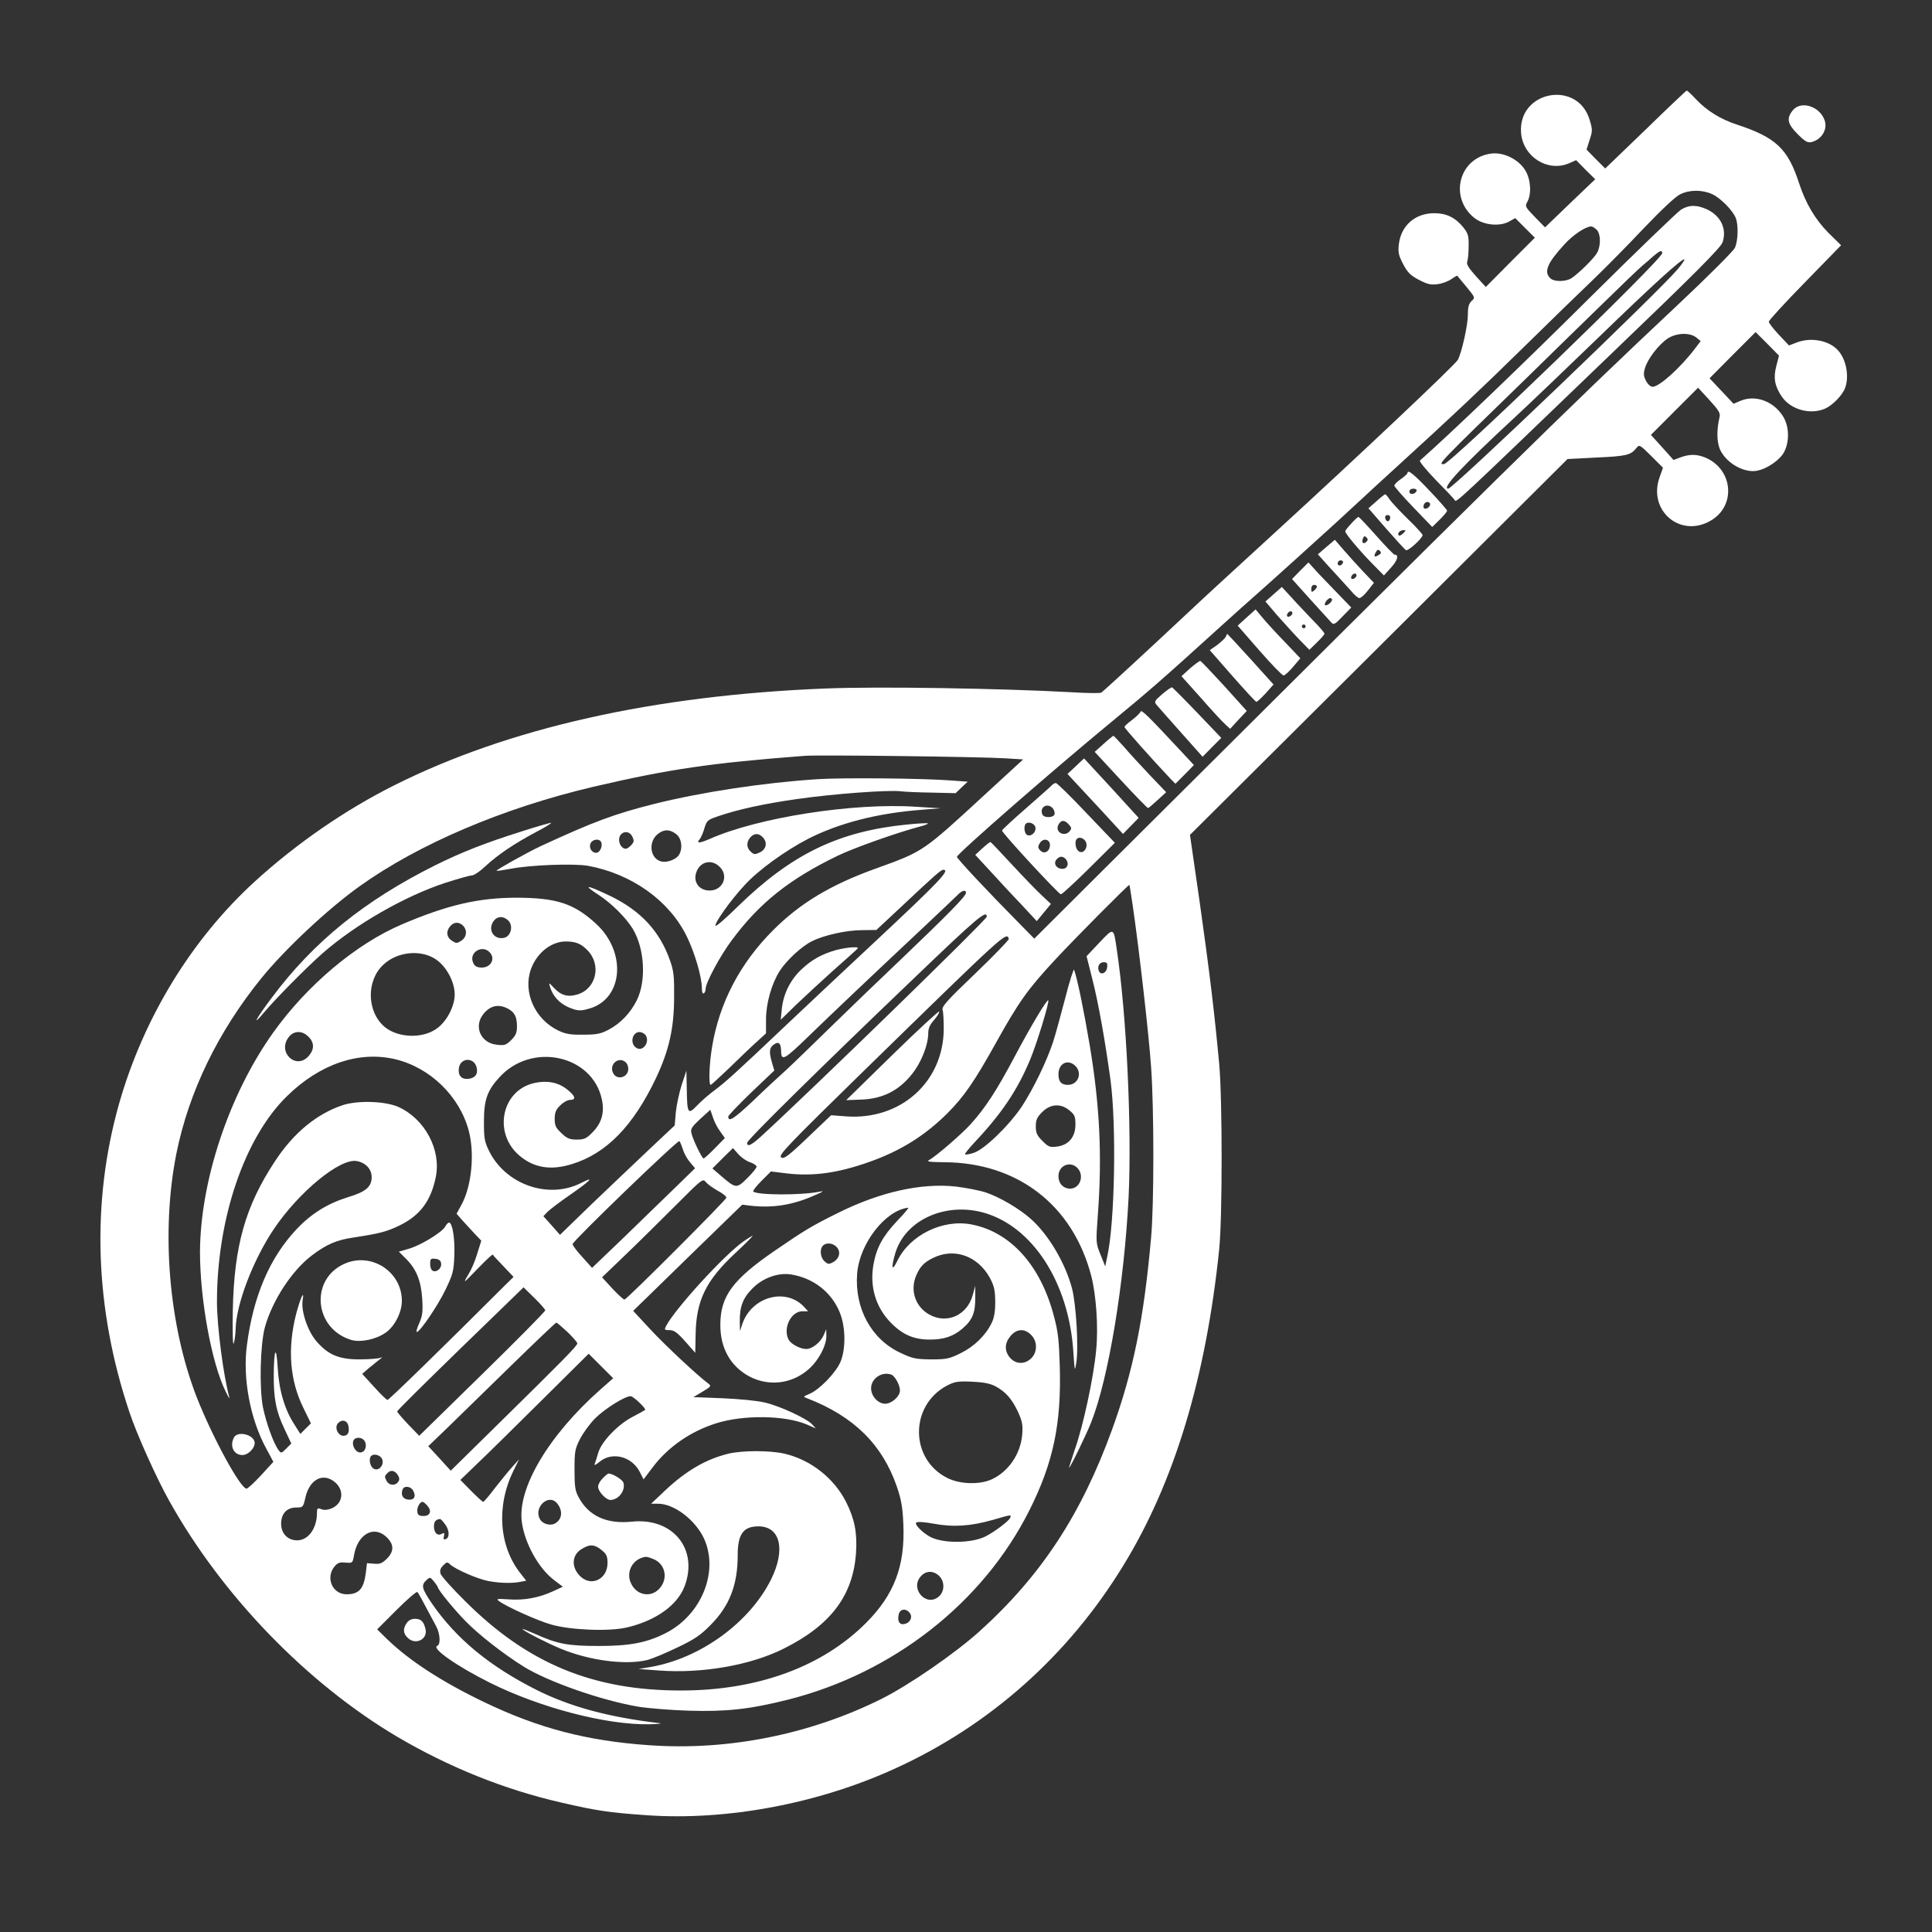 <?xml version="1.0" standalone="no"?>
<!DOCTYPE svg PUBLIC "-//W3C//DTD SVG 20010904//EN"
 "http://www.w3.org/TR/2001/REC-SVG-20010904/DTD/svg10.dtd">
<svg version="1.0" xmlns="http://www.w3.org/2000/svg"
 width="1024pt" height="1024pt" viewBox="0 0 1024 1024"
 preserveAspectRatio="xMidYMid meet">

<rect x="0" y="0" width="1024" height="1024" fill="#333333" stroke="none"/>

<g transform="translate(0,1024) scale(0.1,-0.1)"
fill="#ffffff" stroke="none">
<path d="M8722 9553 l-214 -206 -50 50 -49 50 16 51 c16 47 16 55 1 105 -63
216 -382 156 -364 -68 11 -126 140 -208 253 -161 l39 17 50 -51 51 -50 -133
-127 -133 -128 -54 55 c-51 53 -53 56 -40 80 23 41 19 117 -10 166 -35 59
-116 99 -182 90 -170 -23 -224 -231 -90 -340 48 -39 133 -48 184 -21 l34 19
52 -52 52 -52 -130 -130 -130 -131 -53 58 c-40 45 -51 63 -45 78 4 11 7 48 7
82 1 54 -3 66 -29 99 -42 51 -89 74 -153 74 -102 0 -177 -66 -188 -166 -5 -41
-1 -58 23 -104 23 -44 39 -60 83 -83 46 -24 63 -28 100 -23 25 3 58 16 73 27
16 11 29 19 31 17 1 -1 23 -28 49 -59 46 -56 46 -57 27 -74 -15 -14 -20 -31
-20 -72 0 -56 -32 -199 -53 -240 -15 -27 -507 -492 -982 -927 -187 -171 -381
-349 -430 -396 -213 -200 -468 -435 -478 -441 -7 -4 -77 -3 -157 2 -384 21
-1023 31 -1301 20 -913 -36 -1683 -209 -2291 -514 -259 -130 -514 -306 -733
-505 -337 -306 -594 -725 -724 -1182 -148 -523 -130 -1084 55 -1635 37 -113
144 -351 211 -470 280 -502 729 -966 1208 -1250 275 -162 569 -280 870 -349
191 -44 253 -53 452 -67 424 -30 909 61 1316 247 502 228 919 599 1211 1077
270 440 438 996 508 1677 17 169 17 791 0 980 -25 271 -52 494 -103 855 l-52
360 1001 996 1000 996 153 8 c159 7 182 13 211 49 17 21 17 21 80 -41 l62 -62
-18 -51 c-63 -176 110 -323 270 -230 137 78 120 273 -28 335 -45 18 -81 19
-131 1 l-37 -14 -60 67 -60 66 125 125 125 125 60 -65 c49 -54 59 -69 54 -90
-17 -72 -15 -138 5 -178 36 -71 131 -122 198 -106 50 11 111 53 135 91 34 56
33 145 -4 200 -51 78 -145 111 -222 79 l-38 -16 -64 68 -63 67 122 123 122
122 62 -62 62 -63 -14 -54 c-17 -63 -9 -107 28 -162 47 -70 151 -99 230 -65
39 17 92 71 106 109 25 66 4 164 -46 209 -51 47 -142 60 -212 32 l-39 -15 -53
56 c-30 32 -54 63 -54 70 0 7 86 101 192 209 l191 196 -68 67 c-70 71 -120
156 -155 263 -59 182 -123 242 -330 310 -86 28 -160 74 -217 135 -23 25 -45
45 -48 45 -3 0 -101 -93 -218 -207z m353 -342 c44 -20 110 -87 125 -127 15
-38 12 -122 -5 -158 -9 -18 -146 -155 -308 -307 -590 -554 -941 -900 -3054
-3004 l-351 -350 -69 70 c-178 180 -344 357 -341 364 10 24 504 455 818 714
196 161 285 239 569 497 64 58 154 139 201 180 65 57 336 302 416 375 6 6 58
53 115 106 57 53 158 146 223 205 272 248 434 400 661 623 132 130 297 290
366 356 69 66 192 191 274 278 91 95 165 165 190 177 50 25 117 25 170 1z
m-613 -188 c22 -20 24 -82 4 -121 -15 -29 -95 -108 -136 -136 -31 -20 -94 -21
-114 0 -34 34 -15 80 75 178 46 51 112 95 143 96 5 0 18 -7 28 -17z m529 -572
l23 -19 -29 -38 c-78 -103 -190 -204 -226 -204 -11 0 -26 14 -35 32 -13 25
-14 38 -5 68 14 48 72 123 119 155 46 31 118 34 153 6z m-3667 -2230 l99 -6
-184 -169 c-355 -327 -339 -316 -604 -412 -232 -84 -394 -181 -536 -323 -176
-175 -287 -387 -325 -621 -15 -89 -19 -200 -7 -200 3 0 49 42 102 93 53 52
117 113 144 137 l47 43 0 72 c0 87 29 189 72 258 36 56 116 131 171 158 62 32
184 59 266 59 l76 1 136 127 c176 165 206 192 219 192 38 0 -21 -62 -360 -379
-264 -247 -276 -258 -475 -446 -267 -253 -318 -299 -378 -344 -29 -21 -71 -58
-92 -80 -49 -51 -53 -45 -55 89 l-2 95 -25 -75 c-13 -41 -27 -106 -31 -145
l-6 -70 -135 -127 c-75 -71 -212 -201 -305 -290 l-168 -163 -44 50 -44 49 22
23 c12 12 68 55 125 94 106 74 127 97 53 59 -173 -88 -400 -9 -488 170 -24 49
-27 67 -27 155 0 115 17 164 81 234 171 190 494 120 544 -116 15 -70 -1 -126
-50 -175 -32 -33 -44 -38 -83 -38 -38 0 -52 6 -81 34 -30 28 -36 40 -36 75 0
34 6 49 29 72 16 16 39 29 50 29 31 0 33 15 3 42 -52 49 -112 64 -189 48 -174
-38 -221 -264 -81 -384 77 -66 167 -81 279 -46 183 56 325 202 446 456 69 147
95 262 96 424 1 116 -2 144 -22 200 -54 154 -155 263 -316 341 -124 59 -150
63 -67 9 71 -45 152 -126 187 -185 62 -105 71 -274 20 -377 -34 -68 -87 -123
-150 -156 -42 -22 -63 -26 -135 -26 -69 -1 -94 4 -133 23 -123 60 -186 203
-143 324 31 86 107 147 185 147 51 0 80 -11 113 -45 78 -77 49 -206 -52 -236
-50 -15 -86 -5 -123 34 -28 30 -29 31 -22 7 18 -58 60 -98 125 -119 29 -9 46
-8 86 4 178 53 196 301 32 450 -116 106 -207 136 -418 137 -203 0 -367 -38
-609 -141 -244 -104 -503 -322 -683 -574 -234 -328 -386 -786 -388 -1162 0
-251 61 -589 136 -740 13 -27 22 -42 20 -33 -32 116 -66 379 -66 508 0 441
146 871 372 1091 174 170 380 240 572 195 186 -44 343 -197 391 -381 32 -123
14 -297 -41 -394 l-24 -44 27 -31 c15 -17 45 -49 66 -72 l38 -40 -22 -70 c-11
-38 -32 -86 -45 -106 -13 -21 -22 -38 -19 -38 3 0 36 33 74 73 38 39 71 70 73
67 1 -3 27 -31 57 -62 l53 -56 -49 -48 c-337 -337 -612 -604 -619 -604 -5 0
-37 31 -71 69 l-63 69 33 29 c18 15 44 36 57 46 18 13 19 16 5 10 -11 -4 -60
-8 -110 -8 -108 0 -165 24 -226 94 -48 54 -84 162 -75 219 11 62 -12 13 -35
-75 -46 -182 -33 -351 40 -497 l39 -80 -28 -28 -28 -28 -31 49 c-53 81 -82
183 -89 301 -7 124 -20 102 -21 -35 -1 -125 12 -195 56 -287 l37 -79 -27 -27
c-26 -26 -27 -26 -41 -7 -26 35 -64 140 -82 225 -20 102 -15 333 10 425 39
141 143 301 249 381 78 59 131 82 221 95 143 22 175 31 242 63 110 53 168 130
194 258 29 145 -58 307 -198 371 -70 31 -217 36 -297 9 -138 -47 -259 -147
-357 -296 -158 -239 -217 -450 -224 -791 -2 -122 0 -190 5 -175 5 14 9 48 10
76 3 131 91 363 202 529 132 197 353 379 441 361 47 -9 78 -43 78 -85 0 -51
-31 -78 -125 -106 -109 -34 -195 -87 -274 -171 -141 -150 -228 -352 -262 -612
-24 -175 17 -393 102 -549 l38 -71 -65 -71 c-36 -39 -71 -71 -77 -71 -33 0
-182 275 -264 484 -149 383 -190 880 -108 1292 66 327 220 645 450 929 123
152 352 367 520 487 314 225 763 416 1240 528 403 94 623 126 1120 164 71 6
940 -5 1059 -13z m680 -783 c34 -233 86 -689 97 -853 16 -220 16 -732 0 -905
-38 -431 -95 -708 -206 -1015 -164 -452 -376 -776 -704 -1072 -129 -116 -372
-284 -518 -357 -379 -189 -814 -276 -1233 -246 -330 23 -586 90 -875 229 -223
107 -395 219 -513 333 l-53 52 103 103 c56 56 106 99 110 95 6 -6 21 -33 100
-182 21 -39 24 -96 6 -103 -34 -12 101 -107 279 -196 265 -132 616 -224 844
-220 46 1 71 4 54 6 -267 31 -473 87 -649 175 -249 125 -427 271 -556 458 -55
81 -59 98 -30 125 19 17 20 17 39 -6 11 -13 20 -27 21 -30 0 -14 87 -120 148
-182 70 -72 204 -176 307 -240 130 -81 414 -180 609 -213 50 -8 170 -18 266
-21 199 -6 321 7 525 58 559 141 1035 514 1281 1004 127 253 170 459 161 765
-4 135 -9 183 -31 264 -70 269 -230 446 -436 486 -153 30 -328 -56 -394 -193
-29 -59 -34 -39 -11 40 51 173 257 270 460 218 264 -69 460 -369 484 -740 7
-102 8 -107 15 -61 14 79 0 311 -22 397 -36 136 -126 287 -219 369 -62 55
-163 114 -236 139 -32 11 -104 25 -160 32 -183 20 -401 -28 -626 -140 -141
-70 -177 -92 -333 -199 -225 -154 -290 -243 -290 -393 -1 -123 53 -219 151
-273 104 -56 227 -42 316 36 54 47 95 125 95 178 l-1 35 -13 -31 c-17 -39 -61
-74 -93 -74 -32 0 -80 26 -93 49 -32 60 12 151 73 151 l30 0 -22 24 c-96 102
-274 54 -325 -87 l-14 -42 -1 50 c-1 79 16 125 68 177 55 55 135 84 204 73
119 -19 216 -95 259 -204 31 -78 31 -197 1 -263 -27 -58 -110 -143 -161 -165
-37 -16 -37 -16 -12 -25 245 -95 396 -244 473 -466 24 -71 31 -108 35 -203 9
-219 -48 -370 -197 -520 -232 -233 -575 -359 -982 -359 -468 0 -814 144 -1145
475 -67 66 -125 131 -129 144 -5 17 -1 29 14 44 19 19 22 20 38 4 30 -26 144
-76 202 -87 61 -11 124 -13 169 -4 l31 6 -29 37 c-115 144 -131 357 -39 545
l30 61 -36 -40 c-20 -22 -61 -73 -92 -112 -30 -40 -58 -73 -62 -73 -4 0 -32
26 -64 58 l-57 58 87 84 c49 46 202 197 340 334 l253 251 65 -65 65 -65 -67
-59 c-276 -244 -443 -526 -417 -705 16 -113 89 -244 171 -306 l46 -35 -54 -25
c-75 -34 -151 -48 -233 -42 -63 4 -68 3 -50 -10 39 -29 201 -102 274 -123 104
-30 308 -38 402 -16 154 36 269 118 307 220 73 196 -63 363 -279 341 -135 -14
-230 30 -283 129 -19 35 -22 57 -22 146 0 97 2 110 30 165 17 32 53 82 82 110
50 49 155 115 185 115 15 0 85 -67 77 -73 -2 -2 -32 -19 -67 -37 -78 -41 -163
-130 -181 -189 -7 -24 -15 -50 -19 -60 -4 -10 5 -6 27 12 65 54 169 28 211
-53 l21 -41 46 61 c81 109 202 193 338 236 145 46 365 43 481 -6 l48 -21 -19
21 c-28 31 -169 97 -250 116 -40 10 -136 19 -225 23 l-155 6 49 29 c45 27 47
30 30 43 -57 42 -228 202 -307 287 l-91 98 289 282 289 281 40 -5 c124 -15
235 4 356 60 35 15 38 19 15 14 -98 -20 -333 -19 -353 1 -3 3 16 28 44 56 l50
50 90 -11 c137 -15 266 3 430 61 167 59 295 139 415 258 89 89 145 171 259
376 119 214 167 282 314 440 107 115 385 395 392 395 1 0 9 -51 18 -112z
m-884 70 c0 -18 -98 -117 -345 -353 -116 -110 -284 -272 -375 -361 -91 -89
-196 -191 -234 -226 -38 -34 -119 -109 -178 -166 -99 -93 -128 -111 -128 -80
0 6 55 63 122 128 l122 116 -12 41 c-17 58 -15 80 10 97 25 18 37 7 38 -34 1
-56 15 -49 145 77 130 126 324 310 615 583 85 80 164 155 175 166 23 25 45 30
45 12z m110 -127 c0 -15 -923 -914 -1196 -1164 -52 -47 -74 -58 -74 -34 0 15
380 390 880 868 345 331 390 368 390 330z m-2538 -18 c31 -28 17 -87 -22 -94
-52 -10 -85 41 -56 86 19 29 51 32 78 8z m-238 -29 c24 -24 20 -61 -9 -80 -23
-15 -27 -15 -50 0 -29 19 -32 51 -8 78 20 22 46 23 67 2z m2893 -70 c2 -5 -78
-88 -177 -183 -151 -144 -180 -177 -174 -194 4 -12 6 -57 6 -102 -2 -280 -229
-483 -517 -462 l-80 6 -105 -100 c-124 -119 -147 -136 -161 -122 -12 12 45 72
431 449 766 748 764 746 777 708z m-2753 -70 c36 -35 6 -87 -48 -82 -23 2 -33
10 -40 30 -18 51 49 91 88 52z m-282 -40 c55 -38 98 -119 98 -185 0 -63 -43
-145 -97 -182 -75 -53 -204 -48 -274 10 -95 80 -99 245 -7 330 74 70 201 82
280 27z m378 -259 c37 -19 50 -43 50 -95 0 -33 -6 -48 -30 -72 -28 -28 -36
-30 -78 -25 -84 9 -122 96 -71 161 36 46 80 56 129 31z m-1055 -150 c31 -30
32 -66 2 -101 -67 -78 -170 19 -106 100 27 34 71 35 104 1z m1785 11 c28 -35
-11 -93 -47 -70 -36 22 -23 84 17 84 10 0 23 -7 30 -14z m-894 -173 c9 -35 -7
-57 -43 -61 -36 -4 -56 17 -51 55 6 57 80 62 94 6z m792 25 c7 -7 12 -21 12
-33 0 -47 -62 -63 -81 -21 -22 47 33 90 69 54z m500 -366 l24 -34 -53 -54
c-29 -30 -56 -54 -60 -54 -8 0 -56 98 -64 133 -6 23 0 33 46 76 l54 49 14 -41
c7 -23 25 -57 39 -75z m-198 -95 c6 -21 23 -51 38 -68 l26 -31 -110 -107 c-60
-58 -182 -177 -272 -264 l-164 -157 -51 57 c-29 31 -52 62 -52 69 0 16 558
554 566 546 4 -4 12 -24 19 -45z m355 -67 c19 -6 35 -17 35 -24 0 -6 -22 -34
-50 -61 -56 -56 -60 -55 -140 14 l-44 38 54 54 55 54 28 -32 c15 -17 43 -37
62 -43z m-171 -151 c25 -13 46 -30 46 -37 0 -11 -521 -533 -540 -540 -4 -1
-32 24 -63 57 l-56 61 127 122 c70 67 190 186 267 263 138 138 140 140 157
119 9 -11 37 -31 62 -45z m952 -159 c-77 -82 -110 -142 -126 -230 -22 -119 12
-232 95 -314 61 -61 120 -86 203 -86 75 0 125 17 173 58 53 45 69 85 68 164
l0 63 -13 -48 c-29 -108 -137 -157 -231 -104 -73 41 -102 126 -70 204 20 48
41 71 87 94 113 58 239 14 304 -103 24 -45 28 -65 29 -128 0 -53 -6 -86 -19
-112 -32 -66 -93 -125 -164 -160 -61 -30 -75 -33 -157 -33 -81 1 -98 4 -163
35 -153 71 -243 235 -229 419 12 159 149 336 271 350 5 1 -21 -31 -58 -69z
m-321 -140 c23 -25 14 -62 -20 -80 -22 -12 -27 -11 -45 5 -22 20 -27 64 -8 83
18 18 53 14 73 -8z m-1545 -335 c0 -6 -150 -158 -334 -338 l-334 -327 -59 61
c-32 34 -58 64 -58 68 0 5 151 154 335 333 l335 325 57 -56 c32 -31 58 -61 58
-66z m118 -115 c28 -27 52 -55 52 -60 0 -13 -77 -91 -423 -431 l-248 -244 -59
65 -60 65 103 99 c56 55 207 202 336 328 128 125 236 228 240 228 3 0 30 -23
59 -50z m2457 -15 c35 -34 34 -93 0 -125 -35 -33 -81 -31 -112 4 -30 36 -29
77 3 115 33 39 74 41 109 6z m-740 -211 c19 -8 45 -55 45 -84 0 -31 -44 -70
-78 -70 -38 0 -75 40 -75 82 0 52 58 91 108 72z m550 -61 c55 -29 89 -68 121
-137 22 -49 26 -68 22 -120 -9 -103 -73 -196 -162 -237 -64 -29 -168 -26 -234
7 -200 99 -202 384 -3 490 41 21 56 24 131 21 62 -3 96 -9 125 -24z m-3429
-208 c8 -34 -1 -55 -26 -55 -28 0 -48 43 -30 65 20 24 49 18 56 -10z m84 -79
c18 -23 8 -61 -17 -64 -26 -4 -50 35 -40 62 8 20 41 21 57 2z m90 -91 c26 -31
-13 -82 -44 -56 -16 14 -22 52 -9 64 11 12 40 8 53 -8z m91 -97 c7 -14 7 -23
-2 -34 -16 -20 -46 -17 -59 5 -13 25 -13 27 5 45 18 18 41 11 56 -16z m-358
-19 c73 -38 75 -124 4 -154 -20 -8 -39 -10 -54 -4 -20 8 -23 6 -23 -19 0 -83
-46 -146 -105 -146 -50 0 -85 36 -85 88 0 53 30 86 80 86 36 0 37 1 49 54 19
83 77 124 134 95z m437 -60 c17 -31 5 -51 -27 -47 -28 3 -40 25 -29 54 8 21
44 17 56 -7z m762 -66 c31 -37 29 -82 -6 -105 -24 -17 -66 -8 -82 17 -40 61
41 142 88 88z m-688 -12 c26 -29 17 -56 -19 -56 -24 0 -31 5 -33 23 -3 22 13
52 28 52 4 0 15 -9 24 -19z m3090 -66 c-7 -17 -83 -74 -130 -98 -73 -37 -223
-39 -293 -3 -41 22 -85 66 -75 76 6 6 45 3 94 -6 103 -19 194 -13 311 20 103
30 100 29 93 11z m-2994 -35 c23 -32 24 -71 1 -78 -10 -3 -12 1 -8 16 4 18 2
20 -12 12 -23 -12 -41 6 -41 41 0 24 10 36 32 38 4 1 16 -13 28 -29z m-309
-69 c38 -38 38 -74 -1 -113 -25 -24 -37 -29 -67 -26 l-38 3 -6 -51 c-11 -85
-36 -114 -102 -114 -74 0 -112 85 -66 145 18 22 28 26 60 23 37 -3 38 -3 45
37 19 115 107 164 175 96z m1138 -67 c26 -21 31 -33 31 -68 0 -85 -84 -127
-143 -72 -50 47 -48 114 6 146 43 27 69 25 106 -6z m276 -48 c63 -27 78 -106
28 -158 -45 -47 -119 -33 -148 29 -26 54 0 116 55 136 23 8 28 8 65 -7z m1512
-88 c30 -28 31 -80 1 -108 -67 -62 -159 40 -96 107 27 29 65 29 95 1z m-153
-200 c14 -23 -3 -52 -33 -56 -25 -4 -36 17 -27 54 8 29 42 30 60 2z"/>
<path d="M8910 9129 c-19 -12 -237 -222 -485 -468 -350 -348 -738 -720 -899
-862 -5 -4 33 -50 83 -102 51 -52 97 -100 101 -107 9 -15 -15 -38 823 768 453
434 588 570 597 598 24 71 -10 141 -84 175 -54 24 -93 24 -136 -2z m-100 -231
c0 -33 -1123 -1118 -1157 -1118 -32 0 -42 -10 457 475 107 105 278 272 380
371 102 100 199 193 215 206 17 14 44 37 60 52 33 28 45 32 45 14z m82 -85
c-103 -122 -1191 -1163 -1216 -1163 -38 0 77 123 355 380 86 80 286 271 445
425 285 276 443 420 452 410 2 -2 -14 -26 -36 -52z"/>
<path d="M7460 7733 c0 -4 -16 -19 -35 -32 -19 -13 -35 -29 -35 -35 1 -6 46
-58 101 -115 l100 -104 39 38 c22 22 40 43 40 48 0 4 -41 52 -92 105 -85 90
-118 116 -118 95z m48 -95 c-7 -19 -38 -22 -38 -4 0 10 9 16 21 16 12 0 19 -5
17 -12z m72 -72 c0 -14 -24 -29 -33 -19 -3 3 -3 11 0 19 7 18 33 18 33 0z"/>
<path d="M7294 7582 l-41 -36 94 -108 c52 -59 99 -111 105 -114 10 -7 88 63
88 80 0 5 -35 44 -79 86 -43 42 -86 89 -96 103 -9 15 -20 27 -24 27 -3 -1 -24
-17 -47 -38z m74 -89 c-4 -22 -22 -20 -26 1 -2 10 3 16 13 16 10 0 15 -7 13
-17z m69 -80 c-9 -9 -19 -14 -23 -11 -10 10 6 28 24 28 15 0 15 -1 -1 -17z"/>
<path d="M7162 7465 c-18 -19 -32 -37 -32 -41 0 -12 70 -96 139 -167 l66 -67
38 42 c34 37 43 68 19 68 -5 0 -48 45 -97 100 -49 55 -91 100 -95 100 -4 0
-21 -16 -38 -35z m80 -97 c-6 -6 -15 -9 -18 -5 -4 3 -4 14 0 23 5 13 9 15 18
6 9 -9 9 -15 0 -24z m68 -68 c-24 -16 -31 -11 -19 11 8 16 14 18 22 10 9 -9 8
-14 -3 -21z"/>
<path d="M7030 7341 l-45 -39 25 -28 c14 -16 46 -51 72 -79 25 -27 61 -67 79
-87 17 -21 37 -38 44 -38 8 0 28 18 45 40 l32 41 -59 62 c-32 34 -79 86 -103
114 l-45 52 -45 -38z m88 -83 c-6 -18 -28 -21 -28 -4 0 9 7 16 16 16 9 0 14
-5 12 -12z m72 -67 c0 -12 -20 -25 -27 -18 -7 7 6 27 18 27 5 0 9 -4 9 -9z"/>
<path d="M6891 7215 l-43 -44 97 -108 c54 -59 104 -115 112 -123 12 -13 19 -9
59 33 l46 47 -85 88 c-46 48 -98 101 -113 119 l-29 32 -44 -44z m89 -84 c0 -5
-7 -14 -15 -21 -13 -10 -15 -9 -15 9 0 12 6 21 15 21 8 0 15 -4 15 -9z m80
-70 c0 -13 -29 -35 -37 -28 -7 8 15 37 28 37 5 0 9 -4 9 -9z"/>
<path d="M6750 7090 l-43 -38 63 -74 c36 -40 88 -98 117 -128 l53 -54 40 39
c22 21 40 42 40 46 0 4 -15 22 -32 41 -18 18 -69 72 -114 120 l-80 87 -44 -39z
m100 -99 c0 -12 -20 -25 -27 -18 -7 7 6 27 18 27 5 0 9 -4 9 -9z m70 -71 c0
-5 -4 -10 -10 -10 -5 0 -10 5 -10 10 0 6 5 10 10 10 6 0 10 -4 10 -10z"/>
<path d="M6607 6967 l-47 -43 115 -132 c64 -73 121 -132 128 -132 7 0 30 21
51 46 l38 45 -78 82 c-44 45 -97 103 -119 129 l-40 48 -48 -43z"/>
<path d="M6497 6865 c-4 -8 -24 -27 -45 -43 l-40 -28 120 -137 c66 -75 123
-137 127 -137 4 0 27 21 50 46 l41 46 -121 134 c-67 74 -123 134 -124 134 -2
0 -5 -7 -8 -15z"/>
<path d="M6308 6698 l-46 -42 103 -115 c56 -64 114 -127 129 -140 l26 -24 44
48 44 47 -119 132 c-66 72 -123 132 -127 133 -4 1 -28 -17 -54 -39z"/>
<path d="M6160 6561 c-42 -37 -44 -40 -29 -58 8 -10 67 -76 129 -146 l114
-128 49 50 50 50 -127 133 c-70 73 -131 134 -134 135 -4 1 -27 -15 -52 -36z"/>
<path d="M6045 6468 c-3 -8 -24 -28 -45 -44 -22 -16 -40 -33 -40 -37 0 -7 144
-169 246 -277 l24 -24 49 49 49 50 -51 55 c-196 210 -227 241 -232 228z"/>
<path d="M5849 6297 l-47 -42 139 -150 c76 -82 141 -149 144 -148 4 1 26 20
51 43 l45 41 -88 92 c-48 51 -110 118 -137 150 -28 31 -52 57 -55 57 -3 -1
-27 -20 -52 -43z"/>
<path d="M5702 6179 l-44 -41 34 -37 c19 -20 85 -91 147 -158 l113 -123 42 43
41 42 -144 158 c-79 86 -145 157 -145 157 -1 0 -21 -19 -44 -41z"/>
<path d="M5574 6077 c-6 -7 -68 -61 -137 -122 -69 -60 -126 -113 -126 -117 -2
-11 300 -338 312 -338 6 0 72 61 148 136 l138 137 -151 158 c-83 88 -156 159
-162 159 -6 -1 -16 -6 -22 -13z m4 -119 c7 -7 12 -20 12 -30 0 -23 -58 -26
-66 -3 -14 37 26 61 54 33z m87 -88 c15 -16 15 -22 5 -35 -28 -34 -81 -5 -60
34 14 26 32 27 55 1z m-177 -16 c4 -25 -22 -49 -43 -40 -15 5 -21 47 -8 60 14
14 48 1 51 -20z m260 -66 c28 -28 -3 -83 -33 -58 -15 13 -20 51 -8 63 10 11
28 8 41 -5z m-183 -27 c0 -33 -30 -51 -51 -29 -13 13 -14 20 -4 37 16 31 55
25 55 -8z m85 -76 c18 -22 8 -50 -19 -50 -32 0 -49 28 -32 49 17 20 35 20 51
1z"/>
<path d="M5207 5744 l-38 -35 85 -92 c46 -51 120 -130 163 -175 l78 -84 38 46
37 45 -46 43 c-26 24 -97 97 -158 163 -61 66 -113 121 -116 122 -3 1 -22 -14
-43 -33z"/>
<path d="M4330 6110 c-287 -19 -609 -68 -863 -131 -213 -54 -318 -93 -602
-224 -68 -32 -237 -126 -233 -130 2 -2 35 3 73 10 106 21 339 29 412 16 232
-43 429 -184 522 -372 43 -87 81 -217 81 -276 0 -20 4 -32 10 -28 6 3 10 14
10 24 0 32 78 177 139 258 145 196 304 323 560 447 84 41 318 124 440 156 23
6 41 13 39 16 -3 2 -52 0 -109 -6 -364 -36 -612 -156 -897 -433 -61 -61 -115
-107 -119 -104 -10 10 80 137 154 216 73 80 216 183 338 246 164 83 366 135
600 153 l100 8 -130 8 c-333 22 -837 -57 -1092 -170 -58 -25 -75 -25 -53 0 6
9 18 34 24 58 12 38 17 43 67 60 106 37 247 68 424 93 194 28 485 49 550 41
22 -3 96 -6 165 -7 l125 -3 32 31 32 30 -82 6 c-152 12 -581 16 -717 7z m-746
-291 c28 -22 36 -72 16 -108 -13 -25 -64 -45 -95 -37 -60 15 -71 104 -18 146
33 26 63 25 97 -1z m-232 -14 c10 -22 9 -29 -10 -48 -18 -17 -26 -19 -40 -11
-21 14 -28 50 -12 70 19 22 49 17 62 -11z m692 -4 c25 -27 17 -63 -17 -79 -25
-12 -31 -12 -48 4 -23 21 -24 51 -2 76 21 23 45 23 67 -1z m-859 -22 c12 -19
-4 -59 -25 -59 -25 0 -41 29 -29 52 11 20 44 24 54 7z m630 -134 c49 -48 16
-125 -54 -125 -56 0 -89 46 -70 98 21 57 82 70 124 27z"/>
<path d="M2770 5835 c-203 -64 -321 -111 -461 -180 -377 -188 -647 -406 -870
-705 -82 -109 -107 -157 -42 -79 63 75 224 238 311 315 174 153 436 304 653
375 66 21 129 39 140 39 11 0 44 22 72 49 66 61 150 118 268 181 52 27 87 49
79 49 -8 -1 -76 -20 -150 -44z"/>
<path d="M4433 5205 c-75 -21 -129 -50 -184 -102 -60 -56 -96 -129 -105 -208
l-6 -60 83 81 c46 44 134 125 194 179 61 54 117 104 125 112 12 11 9 13 -20
12 -19 0 -59 -7 -87 -14z"/>
<path d="M2360 3739 c-17 -30 -127 -98 -191 -117 l-55 -16 39 -39 c54 -54 79
-116 85 -213 4 -67 1 -89 -16 -127 -12 -26 -17 -47 -13 -47 17 0 113 142 153
226 38 79 43 97 46 178 4 90 -10 176 -28 176 -5 0 -14 -9 -20 -21z m-22 -195
c4 -25 -22 -49 -43 -40 -9 3 -15 18 -15 36 0 28 3 31 28 28 18 -2 28 -9 30
-24z"/>
<path d="M1824 3541 c-183 -83 -159 -344 38 -403 49 -14 129 2 181 38 48 32
87 108 87 169 0 156 -164 261 -306 196z"/>
<path d="M1240 2621 c-24 -46 -1 -93 45 -93 29 0 64 34 65 63 0 44 -89 68
-110 30z"/>
<path d="M5827 5244 l-68 -72 30 -119 c33 -128 69 -333 97 -538 32 -241 23
-761 -18 -938 l-10 -49 -25 62 c-25 62 -25 63 -14 214 23 310 10 580 -44 900
-30 179 -65 349 -82 396 -2 8 -24 -59 -47 -150 -24 -91 -52 -195 -64 -231 -33
-102 -107 -254 -167 -345 -68 -101 -200 -229 -256 -245 -21 -7 -41 -10 -44 -7
-3 2 20 31 51 64 144 153 227 277 294 438 36 86 103 306 96 314 -7 6 -91 -134
-178 -298 -96 -181 -156 -273 -234 -359 -45 -50 -181 -168 -219 -189 -16 -9 0
-11 77 -12 391 -1 684 -227 782 -603 26 -101 38 -272 26 -392 -13 -143 -69
-404 -113 -527 -18 -54 -32 -98 -31 -98 6 0 90 173 117 240 93 235 176 739
199 1198 17 371 -11 967 -63 1311 -17 117 -15 116 -92 35z m41 -131 c-3 -31
-34 -44 -44 -19 -9 24 3 46 26 46 17 0 21 -5 18 -27z m-168 -523 c38 -38 14
-100 -40 -100 -35 0 -50 17 -50 56 0 59 51 83 90 44z m-31 -236 c27 -22 31
-32 31 -75 0 -65 -36 -108 -97 -116 -39 -5 -46 -2 -78 30 -29 29 -35 42 -35
77 0 34 6 48 34 76 44 44 99 47 145 8z m41 -304 c39 -39 15 -110 -38 -110 -36
0 -62 27 -62 66 0 56 61 83 100 44z"/>
<path d="M3939 3659 c-103 -73 -359 -354 -408 -446 -11 -21 -10 -23 18 -23 23
0 40 -12 83 -60 l53 -60 2 99 c3 179 55 285 212 431 53 49 93 90 90 90 -3 0
-26 -14 -50 -31z"/>
<path d="M3860 2535 c-119 -29 -225 -91 -337 -197 l-72 -68 37 0 c86 0 200
-88 245 -188 77 -175 -16 -402 -205 -498 -100 -51 -191 -68 -353 -68 -164 0
-220 10 -339 64 -36 16 -66 28 -66 25 0 -7 128 -73 203 -104 151 -62 339 -87
455 -60 26 6 98 36 160 66 93 44 125 66 177 119 102 102 145 214 145 372 0
111 30 152 110 152 116 0 145 -123 67 -281 -114 -229 -374 -418 -637 -464
l-65 -11 107 -8 c231 -17 487 28 662 116 249 124 368 282 383 508 7 105 -7
178 -52 268 -64 127 -187 224 -326 257 -78 18 -224 18 -299 0z"/>
<path d="M3195 2405 c-14 -13 -25 -33 -25 -45 0 -25 42 -70 65 -70 44 0 82 51
69 92 -5 16 -57 48 -79 48 -3 0 -17 -11 -30 -25z"/>
<path d="M2156 1638 c-21 -30 -20 -54 4 -78 42 -42 109 -9 95 47 -10 40 -24
53 -56 53 -17 0 -34 -8 -43 -22z"/>
<path d="M4730 4649 l-245 -240 81 3 c111 4 197 47 266 133 51 63 88 156 88
221 0 23 9 44 31 68 17 20 29 40 27 45 -1 5 -113 -98 -248 -230z"/>
<path d="M9501 9654 c-33 -42 -27 -71 27 -125 39 -39 53 -47 73 -42 55 13 88
69 69 118 -28 74 -127 103 -169 49z"/>
</g>
</svg>
